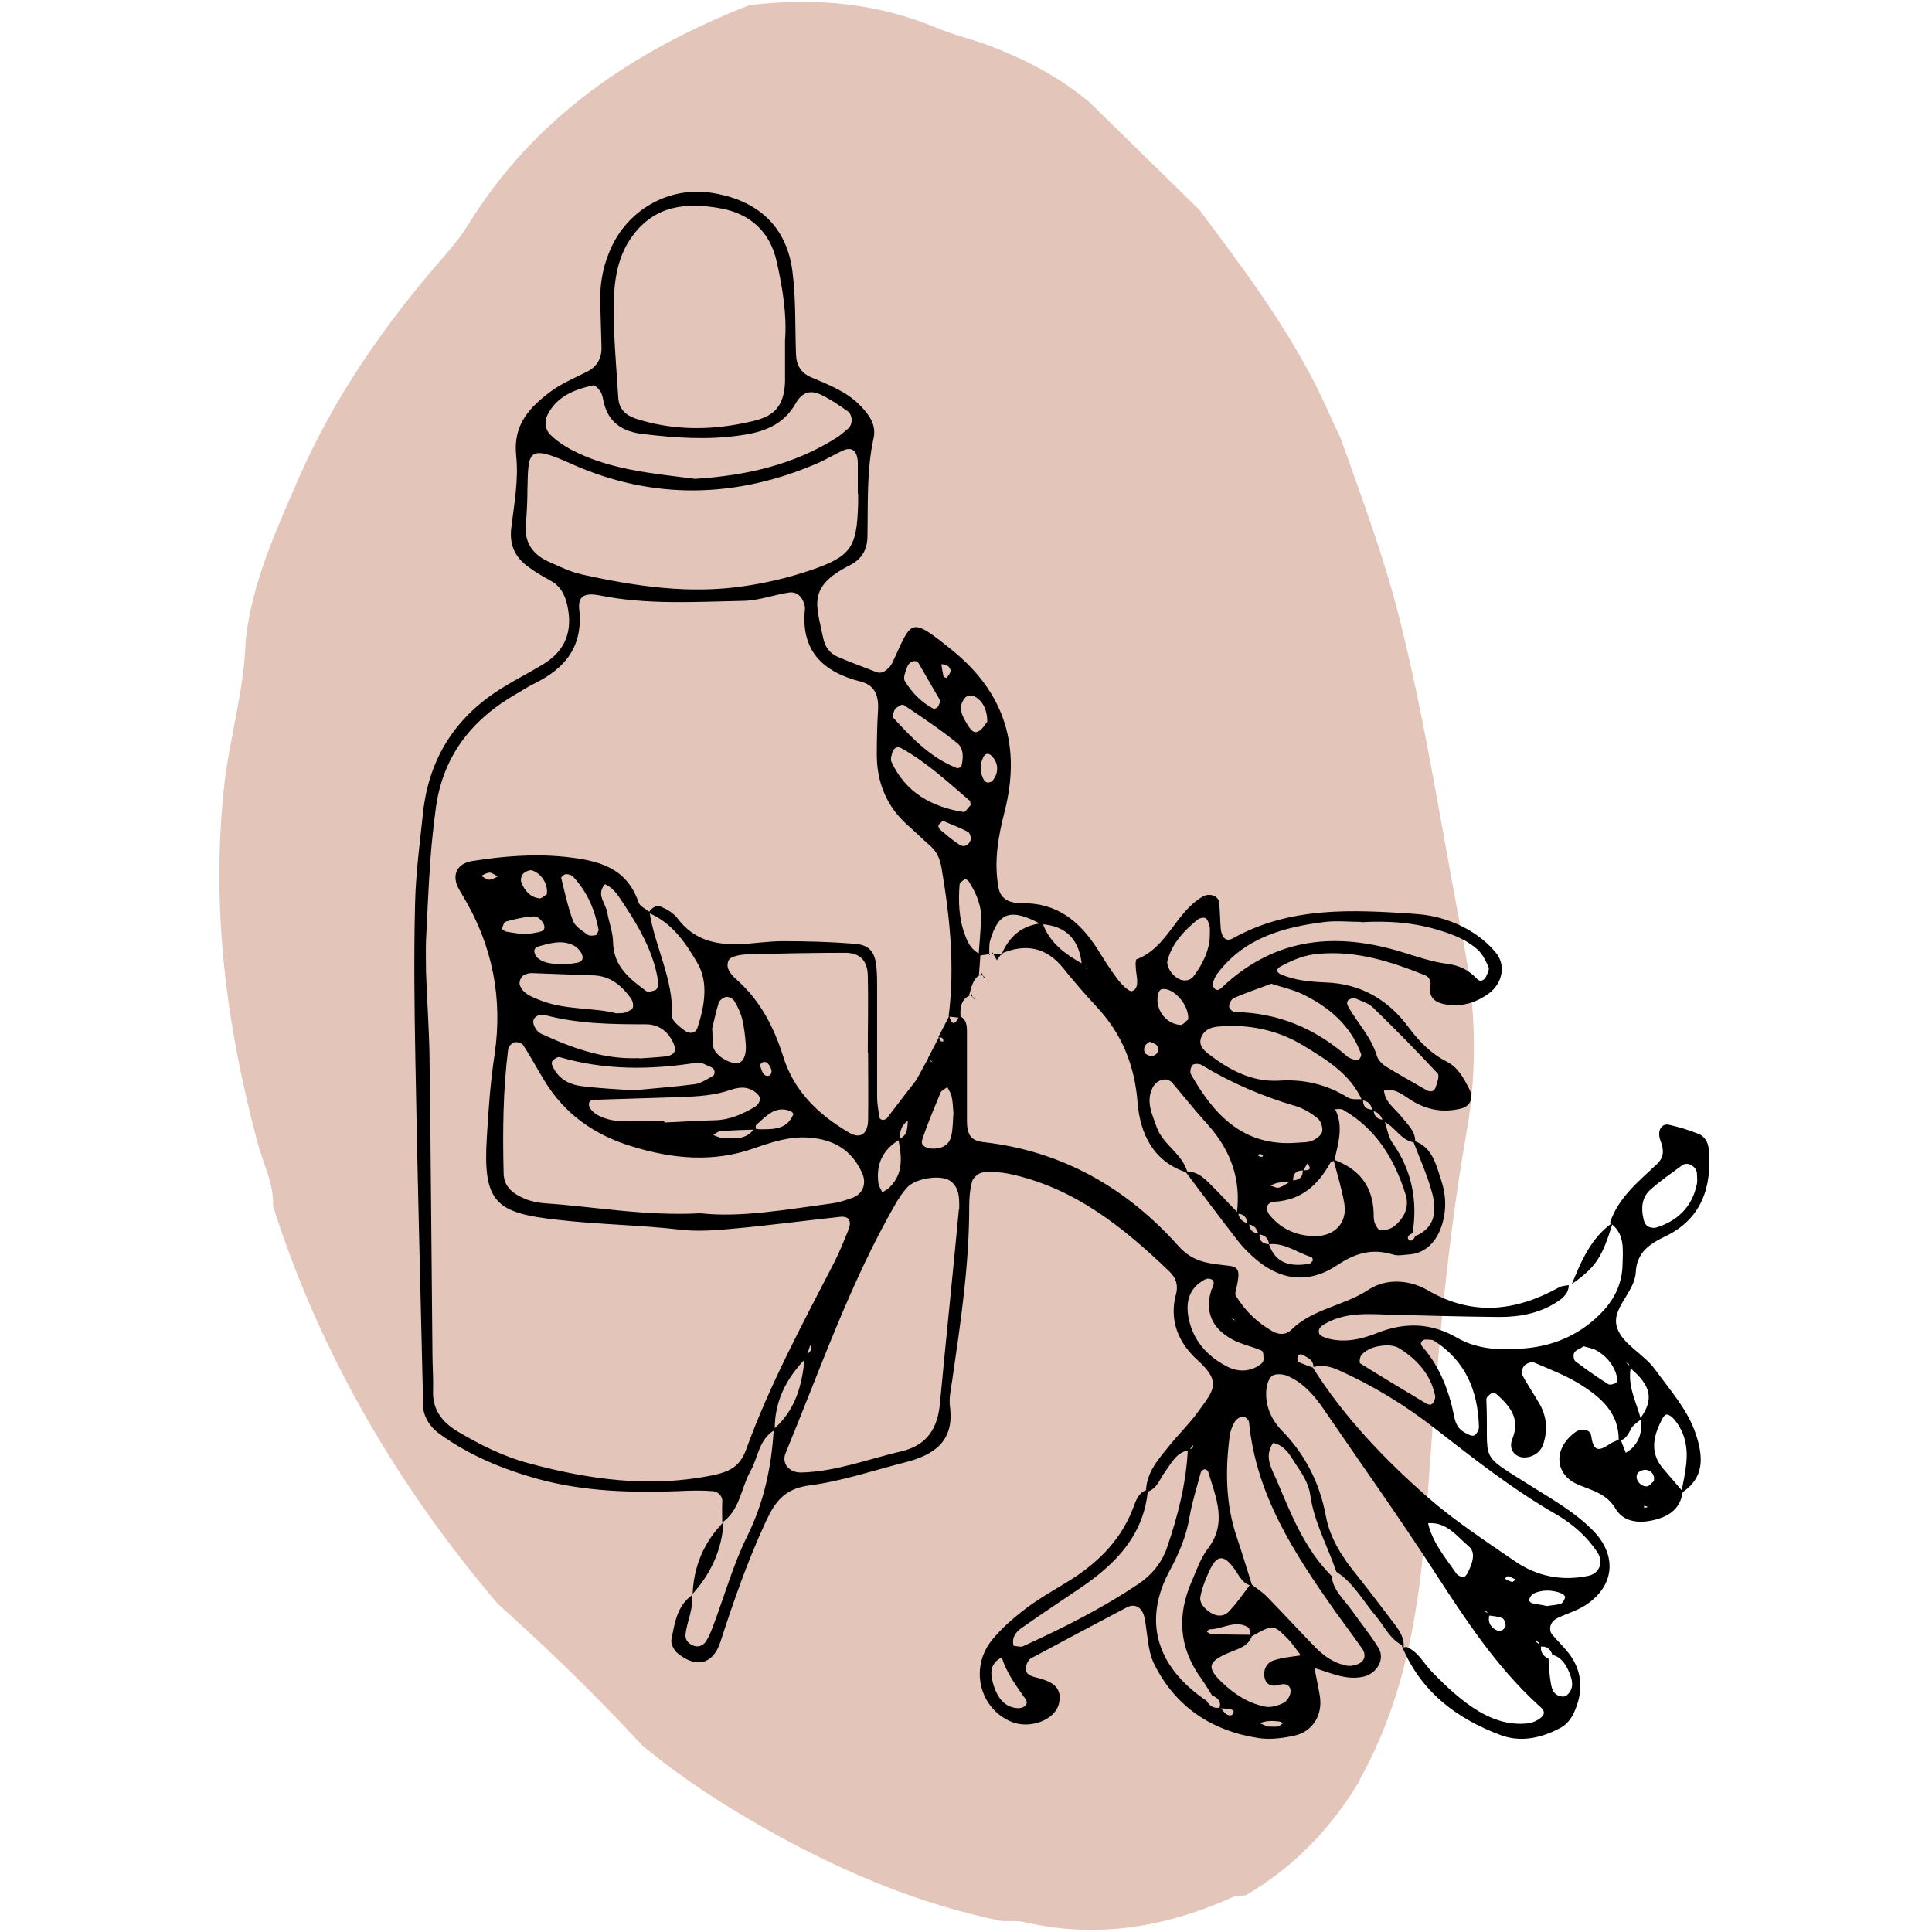 <?xml version="1.0" encoding="UTF-8"?><svg id="a" xmlns="http://www.w3.org/2000/svg" viewBox="0 0 60 60"><defs><style>.b{fill:#cb957f;opacity:.55;}</style></defs><path class="b" d="M42.23,55.29c-.88,1.48-2.04,2.69-3.54,3.57-.14,.02-.29,0-.41,.06-2.08,.93-4.22,1.3-6.48,.77-.22-.05-.46-.02-.69-.03-2.46-.5-4.75-1.45-6.93-2.64-1.49-.82-2.93-1.73-4.24-2.82-1.42-1.54-2.93-3-4.49-4.4-3.12-3.68-5.51-7.76-6.97-12.34,.03-.7-.31-1.32-.48-1.97-.97-3.63-1.45-7.28-1.04-11.05,.17-1.54,.63-3.02,.67-4.57,.2-1.78,.94-3.39,1.64-5,1.1-2.52,2.66-4.77,4.47-6.85,.3-.34,.59-.7,.83-1.09C16.62,3.63,19.68,1.57,23.27,.16c2-.24,3.95-.08,5.83,.71,.46,.19,.96,.32,1.44,.48,1.2,.44,2.33,1.01,3.3,1.83,1.14,1.11,2.27,2.23,3.41,3.34,1.32,1.76,2.65,3.53,3.64,5.5,.26,.52,.49,1.06,.74,1.58,.66,1.85,1.35,3.69,1.83,5.6,.84,3.33,1.33,6.71,1.99,10.07,.38,1.95,.44,3.93,.1,5.86-.69,3.92-.97,7.88-1.25,11.84-.2,2.89-.63,5.72-2.08,8.31Z"/><g><path d="M43.69,51.15c-.49-.15-.67-.62-.96-.96-.4-.47-.69-1.03-1.23-1.38-.27-.8-.69-1.53-.81-2.39-.04-.3-.21-.6-.39-.86-.2-.29-.35-.66-.76-.75-.29,.41-.06,.78,.1,1.14,.45,1.06,.87,2.15,1.71,2.99,.05,.45,.39,.73,.63,1.07,.27,.38,.57,.75,.82,1.15,.24,.37-.05,.84-.5,.92-.55,.1-1.02-.15-1.52-.29l-.35-.34c-.15-.19-.29-.41-.46-.58-.43-.43-.44-.42-1.12-.04-.03-.1-.03-.26-.1-.3-.4-.23-.79,.07-1.19,.07-.03,0-.05,.05-.08,.08,.05,.02,.1,.07,.14,.07,.42,.01,.85,.02,1.27,.02-.1,.36-.43,.43-.71,.55-.67,.28-.71,.46-.25,.91,.39,.38,.83,.66,1.35,.77,.18,.04,.42-.03,.59-.12,.11-.06,.22-.24,.21-.37,0-.16-.15-.25-.33-.19-.22,.07-.43,.03-.48-.23-.05-.23,.07-.45,.27-.52,.29-.1,.61-.12,.92-.17l.35,.35c.06,.31,.13,.62,.18,.93,.09,.58-.22,1.09-.78,1.22-.36,.08-.75,.13-1.11,.08-1.46-.22-2.6-.97-3.26-2.31-.2-.41-.2-.93-.29-1.4-.06-.34-.29-.49-.56-.35-.99,.52-1.98,1.05-2.97,1.58-.08,.04-.14,.17-.16,.26-.04,.19,.1,.28,.26,.32,.44,.11,.89,.25,.77,.81-.11,.53-.9,.81-1.46,.59-1-.4-1.33-1.66-.63-2.54,.3-.37,.67-.69,1.05-.98,.38-.29,.8-.53,1.21-.78,.94-.56,1.71-1.27,2.12-2.32,.09-.23,.16-.52,.47-.6-.12,1.41-1,2.31-2.09,3.05-.62,.42-1.24,.83-1.85,1.26-.17,.12-.3,.3-.23,.55l-.34,.34c-.45,.2-.38,.58-.27,.92,.12,.34,.32,.65,.75,.67,.05,0,.1-.01,.15-.03,.12-.06,.15-.15,.08-.25-.29-.42-.61-.83-.75-1.34l.35-.32c.1,0,.23,.05,.31,.02,1.25-.57,2.47-1.18,3.61-1.95,.4-.27,.71-.65,.87-1.11,.34-.99,.6-2.01,.65-3.07,.05,0,.1,0,.14-.03,.02-.01,.02-.07,.03-.1l-.14,.17c-.39,.06-.54,.4-.74,.67-.17,.23-.25,.55-.59,.63,0-.59,.36-.99,.69-1.4,.3-.38,.65-.71,.93-1.1,.49-.68,.74-.91-.03-1.61-.57-.52-.88-1.21-.66-2.03,.08-.28,0-.52-.21-.72-1.44-1.38-2.97-2.61-4.99-3.03-.26-.05-.53-.07-.79-.04-.13,.01-.31,.16-.34,.28-.07,.25-.09,.52-.09,.79,0,1.82-.27,3.61-.53,5.4-.04,.26-.1,.54-.07,.79,.15,1.1-.5,1.52-1.41,1.75-.98,.25-1.95,.58-2.95,.71-.77,.1-1.07,.5-1.36,1.13-.56,1.21-1,2.47-1.41,3.74-.23,.69-.75,.82-1.33,.34-.11-.09-.21-.29-.19-.41,.1-.51,.17-1.05,.64-1.39l-.02-.02c.09,.44-.14,.82-.18,1.24-.02,.18,.1,.29,.25,.35,.17,.06,.32-.02,.4-.16,.11-.18,.18-.38,.25-.57,.33-.89,.59-1.81,1.01-2.66,.53-1.07,.76-2.17,.83-3.34,.68-.59,.89-1.38,.96-2.24,.07-.07,.15-.14,.21-.23,.02-.02-.02-.09-.04-.13l-.13,.4c-.61,.62-.98,1.34-.97,2.23-.5,.29-.51,.85-.76,1.29-.29,.52-.32,1.2-.87,1.58h0c0-.21-.01-.42,0-.63,.02-.21-.15-.32-.27-.34-.37-.03-.75-.02-1.12,0-1.45,.05-2.89,.01-4.3-.37-1.09-.3-2.12-.72-3.05-1.38-.38-.27-.58-.61-.56-1.08,0-.11,0-.21,0-.32-.08-3.42-.17-6.84-.23-10.26-.03-1.6-.05-3.21-.01-4.81,.02-.96,.15-1.92,.25-2.87,.19-1.71,1.04-3,2.51-3.89,.41-.25,.84-.47,1.25-.72,.67-.42,.89-1.03,.72-1.8-.07-.32-.2-.6-.51-.77-.23-.13-.47-.26-.68-.42-.43-.3-.62-.69-.55-1.24,.09-.74,.23-1.5,.15-2.23-.1-.97,.42-1.5,1.07-1.99,.34-.25,.74-.42,1.12-.61,.32-.16,.47-.42,.46-.77-.01-.48-.03-.96-.04-1.44-.01-.6,.11-1.17,.37-1.71,.56-1.16,1.79-1.82,3.03-1.65,1.47,.21,2.39,1.03,2.57,2.45,.11,.84,.08,1.71,.11,2.56,.01,.35,.15,.6,.5,.74,.54,.23,1.09,.44,1.51,.88,.27,.28,.49,.59,.4,1-.22,1-.17,2.02-.19,3.03,0,.42-.17,.72-.54,.91-1.35,.68-1.04,1.25-.84,2.24,.05,.28,.2,.5,.46,.61,.39,.17,.79,.31,1.19,.47,.18,.07,.3-.04,.41-.15,.04-.04,.06-.09,.09-.13,.62-1.33,.52-1.48,1.87-.39,1.64,1.33,2.13,3,1.62,5-.2,.78-.34,1.56-.19,2.37,.04,.23,.18,.38,.4,.44,.1,.03,.21,.04,.32,.04,1.09-.02,1.8,.56,2.35,1.42,.2,.32,.4,.64,.62,.93,.12,.16,.36,.41,.46,.38,.21-.08,.16-.35,.13-.56-.02-.14-.04-.41,.01-.43,.96-.36,1.21-1.47,2.06-1.95,.19-.11,.48-.03,.5,.19,.03,.26,.03,.53,.05,.8,.03,.3,.17,.43,.38,.31,1.78-.99,3.7-.89,5.63-.76,.65,.04,1.27,.23,1.82,.58,.27,.17,.51,.38,.71,.62,.33,.39,.21,.96-.21,1.27-.41,.3-.86,.43-1.36,.34-.28-.05-.51-.19-.46-.53,.03-.18-.02-.32-.18-.38-1.05-.42-2.11-.76-3.27-.66-.44,.03-.83,.19-1.21,.4-.04,.02-.1,.08-.1,.12,0,.04,.06,.09,.1,.11,.45,.2,.93,.24,1.41,.26,1.09,.04,1.94,.53,2.58,1.4,.32,.43,.69,.81,1.18,1.06,.35,.17,.53,.52,.7,.85,.15,.28,.03,.54-.27,.61-.55,.13-1.05,.04-1.53-.26-.27-.17-.52-.4-.88-.3l-.09-.1,.12,.06c.01,.4,.35,.59,.56,.87,.19,.24,.43,.44,.41,.78-.45-.04-.62-.51-1-.66-.05-.17-.15-.29-.33-.32-.02-.19-.13-.31-.32-.33-.37-.83-1.12-1.27-1.84-1.71-.8-.48-1.68-.66-2.62-.58-.22,.02-.42,.09-.52,.3-.12,.25,.04,.42,.21,.55,.65,.5,1.35,.88,2.2,.83,.78-.05,1.48,.12,2.14,.53,.12,.07,.31,.04,.46,.05-.01,.23,.11,.33,.33,.32,0,.21,.13,.31,.33,.32,.08,.24,.12,.52,.26,.72,.6,.85,.78,1.79,.62,2.8-.12,.04-.19,.13-.12,.2,.07,.07,.16,0,.2-.11,.63-.26,.67-.79,.53-1.33-.15-.56-.39-1.09-.6-1.64,.61,.18,.72,.76,.88,1.24,.17,.51,.17,1.06-.05,1.57-.18,.41-.49,.7-.97,.73-.16,.01-.33,.05-.48,0-.66-.2-1.18-.04-1.76,.35-.92,.6-1.83,.43-2.62-.31-.16-.15-.31-.3-.44-.47-.55-.71-1.09-1.43-1.63-2.15,.41-.02,.65,.27,.9,.52,.25,.25,.49,.52,.74,.77,.04,.18,.14,.3,.34,.32,.02,.2,.11,.32,.33,.31-.03,.22,.08,.33,.29,.34,.21,.62,.69,.7,1.24,.61,.04,0,.09-.06,.12-.1,.01-.02-.01-.1-.04-.11-.44-.13-.82-.45-1.32-.4-.02-.2-.14-.29-.33-.31-.04-.18-.14-.29-.33-.31-.03-.2-.11-.34-.34-.32,.14-1.06-.18-1.96-.88-2.75-.39-.43-.75-.88-1.12-1.32-.18-.2-.5-.1-.62,.16-.21,.44,0,.82,.13,1.21,.2,.56,.81,.83,.96,1.42-1.06-.33-1.47-1.21-1.55-2.17-.09-1.16-.48-2.13-1.26-2.97-.36-.39-.71-.79-1.04-1.2-.54-.68-1.2-.79-1.97-.45l.03,.04c.24-.58,.64-.94,1.29-1,.22,.63,.73,.98,1.27,1.28,.02,.04,.03,.08,.05,.11,.01,.02,.05,.02,.07,.03l-.17-.1c-.07-.78-.46-1.24-1.27-1.29-.94-.5-1.32-.38-1.58,.51-.04,.14-.02,.3-.03,.46l.03-.04-.36,.05c.03-.37,.06-.74,.08-1.11,.02-.44-.15-.83-.38-1.19-.02-.04-.11-.09-.12-.08-.07,.05-.17,.11-.17,.18-.04,.53-.02,1.06,.17,1.56,.09,.26,.22,.48,.48,.6l-.05,.67,.04-.04c-.26,.15-.27,.44-.36,.68l.04-.04c-.31,.15-.3,.43-.29,.7l-.37-.04c.2-1.55,.04-3.09-.22-4.62-.05-.28-.14-.5-.36-.69-.24-.21-.47-.44-.71-.65-.63-.57-.93-1.29-.94-2.14,0-.48,.01-.96,.04-1.44,.02-.42-.1-.75-.53-.86-1.19-.3-1.88-.96-1.74-2.27,0-.05-.01-.11-.03-.16-.07-.23-.24-.37-.46-.34-.47,.07-.94,.25-1.41,.26-1.5,.03-3,.13-4.48-.17-.47-.09-.68,.03-.63,.44,.12,1.14-.43,1.82-1.38,2.29-.19,.09-.37,.21-.56,.32-1.38,.79-2.28,1.91-2.51,3.52-.07,.53-.13,1.06-.17,1.59-.06,.85-.1,1.71-.14,2.56-.01,.32,0,.64,0,.96,.03,.91,.1,1.82,.11,2.72,.04,3.05,.06,6.1,.09,9.15,0,.37,.03,.75,.02,1.12-.03,.61,.27,1,.77,1.3,.69,.41,1.41,.77,2.19,.98,1.88,.51,3.76,.77,5.7,.38,.54-.11,.87-.27,1.06-.8,.73-2.01,1.75-3.9,2.73-5.8,.17-.33,.31-.68,.45-1.03,.11-.28,.01-.43-.26-.4-1.12,.12-2.23,.27-3.35,.37-.53,.05-1.08,.09-1.6,.03-1.28-.15-2.57-.16-3.84-.31-1.9-.21-2.31-.53-2.18-2.57,.05-.85,.11-1.71,.24-2.56,.26-1.76-.07-3.4-.98-4.92-.05-.09-.11-.18-.16-.28-.19-.4-.01-.74,.45-.81,.95-.15,1.9-.23,2.88-.13,1.01,.11,1.9,.31,2.28,1.41,.04,.13,.22,.2,.34,.3,.17,1.09,.75,2.09,.7,3.24,0,.15,.24,.33,.4,.45,.12,.09,.32,.11,.39-.09,.22-.67,.35-1.41,0-2.01-.36-.62-.79-1.26-1.52-1.56,.09-.15,.24-.26,.39-.19,.19,.08,.39,.2,.51,.36,.55,.74,1.32,.85,2.15,.79,.37-.03,.75-.08,1.12-.08,.75,0,1.49,.02,2.24,.08,.46,.04,.63,.26,.67,.75,.02,.21,.02,.43,.02,.64,0,1.12,0,2.24,0,3.37,0,.21,.04,.42,.07,.63,0,.03,.06,.08,.1,.08,.05,0,.11-.02,.14-.06,.32-.42,.64-.84,.97-1.26l.06,.09-.1-.05,.37-.68s.02,.09,.04,.13c.01,.02,.05,.02,.08,.04l-.15-.13,.35-.67s.01,.1,.03,.13c.01,.02,.06,.02,.09,.03,.02-.1-.03-.14-.15-.14l.34-.66c.1,.37,.21,.21,.32,0,.23,.11,.23,.32,.23,.54,0,.91,0,1.81,0,2.72,0,.45,.14,.62,.52,.66,2.45,.28,4.45,1.43,6.06,3.24,.47,.52,.99,.53,1.56,.6,.31,.04,.34,.17,.24,.64-.02,.1-.07,.23-.03,.29,.28,.46,.66,.83,1.13,1.1,.21,.12,.43,.12,.59-.04,.67-.66,1.63-.74,2.39-1.24,.56-.37,1.28-.32,1.85,.01,1.4,.82,2.74,.65,4.08-.09,.09-.05,.2-.05,.31-.07h-.01c0,.23-.15,.38-.33,.5-.55,.37-1.17,.49-1.82,.49-1.12-.01-2.23-.04-3.35-.07-.69-.02-1.39-.09-2.03,.26-.13,.07-.28,.16-.22,.33,.03,.07,.17,.12,.27,.15,.54,.14,1.05,.02,1.55-.18,.84-.33,1.65-.31,2.45,.15,.67,.39,1.43,.4,2.17,.33,.93-.09,1.74-.47,2.38-1.16,.37-.4,.59-.88,.6-1.44,.01-.48,.08-.97-.4-1.3h.01c.26-.78,.89-1.28,1.46-1.82,.22-.21,.22-.43,.11-.72-.12-.31,.03-.55,.26-.5,.31,.07,.61,.16,.91,.28,.22,.08,.32,.3,.33,.51,.1,1.16-.24,2.14-1.34,2.67-.52,.25-.9,.51-.93,1.13-.04,.64-.8,1.13-.57,1.74,.19,.51,.82,.79,1.17,1.27,.47,.65,1.01,1.24,1.27,2.02,.23,.7,.27,1.36-.46,1.82,.06-.31,.13-.62,.16-.93,.05-.48-.04-.95-.36-1.34-.06-.08-.17-.17-.25-.17-.07,0-.14,.13-.18,.22-.25,.5-.33,.99,.07,1.46,.2,.24,.41,.47,.61,.71-.07,.57-.48,.8-.96,.9-.43,.09-.89,.04-1.13-.37-.27-.46-.72-.56-1.15-.74-.75-.31-.79-1.13-.1-1.63,.17-.13,.47-.12,.5,.13,.08,.58,.33,.39,.63,.2,.09-.05,.19-.08,.28-.12,.02,.05,.03,.1,.05,.15,.04,.1,.08,.19,.11,.28,.08-.06,.17-.11,.23-.18,.23-.26,.29-.56,.22-.89,.43-.59,.34-1.02-.32-1.57-.01-.04-.02-.09-.04-.12-.01-.02-.05-.03-.08-.04l.15,.13c-.12,.59,.17,1.09,.31,1.63-.1,.09-.24,.17-.3,.28-.09,.18-.17,.35-.39,.39,.02-.87-.56-1.36-1.2-1.76-.45-.28-.95-.47-1.44-.68-.07-.03-.21,.03-.28,.09-.06,.06-.12,.21-.09,.27,.17,.33,.39,.64,.57,.96,.21,.39,.24,.81,.09,1.24-.09,.25-.35,.41-.63,.39-.26-.03-.45-.26-.32-.58,.25-.63-.08-1.01-.49-1.38-.03-.03-.12-.06-.15-.04-.07,.05-.18,.14-.17,.2,.09,2.01-.31,1.62,1.39,2.69,.68,.43,1.38,.82,1.94,1.4,.74,.77,.65,1.71-.25,2.3-.26,.17-.58,.26-.87,.4-.22,.1-.3,.35-.16,.52,.17,.2,.37,.39,.53,.6,.42,.57,.43,1.19,.14,1.82-.08,.18-.23,.37-.4,.46-.58,.32-1.24,.47-1.86,.24-1.38-.51-2.51-1.36-3.09-2.79,.47,.1,.65,.52,.94,.82,.45,.46,.91,.9,1.46,1.23,.48,.28,.97,.43,1.52,.37,.15-.02,.31-.09,.42-.19,.18-.16,0-.29-.1-.38-1.31-1.2-2.27-2.67-3.23-4.15-1.1-1.7-2.28-3.35-3.42-5.02-.3-.44-.65-.85-1.16-1.06-.13-.05-.34-.06-.44,0-.11,.07-.17,.26-.19,.41-.05,.51,.14,.95,.49,1.31,.73,.75,1.17,1.63,1.36,2.66,.13,.69,.52,1.28,.96,1.82,.4,.5,.78,1.01,1.17,1.52,.16,.21,.31,.44,.28,.72Zm-3.23-14.8c-.22,0-.32,.12-.3,.35-.15,0-.31,0-.46,.03-.09,.01-.17,.06-.25,.09,.09,.02,.2,.09,.28,.06,.14-.05,.26-.14,.39-.22,.2,0,.34-.08,.34-.31,.14-.01,.32,0,.14-.22l-.13,.23Zm-2.26,4.52l-.1-.1,.15,.06s0,.1,.03,.14c.01,.02,.06,.02,.09,.04l-.17-.13Zm9.63,10.27s-.02-.1-.05-.14c-.02-.02-.07-.02-.11-.03l.19,.13c-.03,.19,.05,.33,.23,.41,.02,.21,.02,.41,.05,.62,.04,.25,.05,.53,.4,.56,.04,0,.09-.02,.13-.05,.23-.22,.16-.47,.06-.71-.1-.24-.24-.46-.52-.54-.06-.18-.18-.28-.38-.25Zm-9.97,1.93c.09-.23-.04-.34-.22-.42-.11-.18-.22-.36-.34-.53-.69-.95-.75-1.96-.29-3.01,.15-.34,.27-.71,.49-1,.63-.81,.26-1.6,.02-2.41-.01-.03-.08-.08-.12-.07-.04,.01-.1,.06-.11,.1-.12,.46-.27,.92-.35,1.39-.1,.59-.32,1.11-.6,1.63-.86,1.57-.44,3.01,1.13,4.07,.1,.17,.24,.25,.43,.21,.07,.08,.13,.18,.21,.22,.12,.06,.21,0,.2-.11,0-.03-.09-.06-.14-.07-.1-.01-.21-.01-.32-.02ZM29.2,20.63l-.07-.11,.1,.08c.02,.13,.04,.27,.07,.4,0,.03,.1,.06,.1,.05,.05-.07,.13-.16,.12-.23-.03-.15-.16-.2-.32-.19Zm-.94,14.14c-.26,.13-.32,.36-.32,.62q-.78,.46-.66,1.35c.01,.1,.08,.19,.12,.29,.08-.05,.17-.1,.23-.16,.44-.43,.37-.96,.27-1.49,.32-.11,.27-.39,.3-.64l.1-.05-.06,.09Zm17.97,15.4s-.03-.08-.05-.11c-.01-.02-.05-.02-.08-.03l.16,.11c-.05,.16-.02,.31,.11,.42,.14,.12,.29,.13,.38-.04,.03-.06-.03-.23-.08-.26-.13-.06-.29-.07-.44-.09Zm-22.8-15.12c.05,0,.1,.02,.16,.02,.42,0,.85,.02,1.05-.47,0-.02-.06-.09-.1-.1-.48-.17-.75,.17-1.05,.43-.03,.03-.02,.1-.02,.15-.37,.01-.73,.02-1.1,.05-.07,0-.15,.08-.22,.12,.1,.03,.19,.09,.29,.09,.36,.02,.74,.07,.99-.3Zm20.87,12.25s-.09-.14,.04-.04c.13,.63,.54,1.1,.89,1.61,.05,.06,.18,.13,.23,.11,.08-.04,.13-.15,.17-.24,.11-.24,.2-.54-.02-.72-.38-.32-.7-.79-1.31-.71Zm-14.43-23.49l.08,.08-.1-.06c.07-.27,.09-.58-.12-.75-.53-.43-1.1-.81-1.67-1.19-.04-.03-.2,.06-.26,.13-.05,.07-.09,.23-.05,.28,.57,.62,1.15,1.23,1.96,1.55,.04,.02,.1-.02,.15-.03Zm11.54,10.65s-.11-.16,.04-.04c.29,.54,.11,1.08-.01,1.62-.05,.03-.11,.04-.13,.08-.38,.68-.89,1.15-1.72,1.2-.28,.02-.31,.24-.14,.44,.37,.43,.83,.62,1.39,.63,.61,0,1.01-.42,.91-1.01-.08-.46-.22-.92-.34-1.37,.78,.28,1.22,.81,1.25,1.65,0,.11,0,.22,.03,.31,.03,.09,.12,.24,.18,.24,.15,0,.32-.04,.43-.13,.31-.25,.48-.6,.35-.99-.34-1.09-.91-2.03-1.93-2.62-.08-.05-.21-.02-.31-.02Zm-2.56,14.73c.16,.13,.34,.24,.48,.38,.52,.53,1.02,1.08,1.54,1.61,.26,.26,.58,.48,.96,.55,.14,.02,.32-.02,.43-.1,.14-.09,.15-.28,.05-.42-.27-.39-.56-.77-.84-1.16-1.26-1.79-2.46-3.61-2.68-5.88,0-.07-.12-.18-.18-.18-.09,0-.21,.08-.26,.16-.08,.13-.14,.29-.16,.44-.14,1.06-.13,2.12,.22,3.15,.17,.5,.32,1.01,.48,1.51-.3-.05-.4-.31-.55-.52-.31-.44-.53-.45-.74-.03-.14,.28-.26,.58-.32,.88-.04,.21,.13,.38,.31,.5,.2,.13,.42,.13,.57-.03,.25-.26,.46-.57,.68-.86Zm1.94-6.74c0-.19-.13-.26-.27-.34-.13-.08-.2-.07-.23,.07,0,.04,.02,.12,.06,.13,.14,.06,.28,.11,.42,.16,.97,1.54,2.22,2.84,3.57,4.03,.84,.73,1.78,1.35,2.7,1.98,.68,.47,1.45,.63,2.28,.46,.35-.07,.49-.42,.29-.73-.33-.5-.78-.89-1.28-1.18-1.34-.77-2.55-1.72-3.77-2.67-.92-.72-1.92-1.33-2.99-1.81-.25-.11-.5-.17-.77-.1ZM26.63,15.33h.01c0-.32,0-.64,0-.96-.01-.38-.19-.51-.48-.37-.24,.11-.47,.25-.71,.36-2.57,1.13-5.2,1.18-7.74,.03-1.34-.6-1.3-.36-1.33,.79,0,.37-.02,.75-.05,1.12-.05,.55,.22,.92,.7,1.14,.34,.15,.68,.32,1.04,.4,1.67,.37,3.35,.62,5.06,.36,.68-.1,1.36-.26,2.01-.48,1.3-.44,1.47-.71,1.51-2.07,0-.11,0-.21,0-.32Zm-2.25-4.77c.06-.76-.07-1.6-.26-2.44-.21-.94-.84-1.49-1.75-1.65-1.04-.19-2.03-.1-2.73,.86-.47,.64-.57,1.39-.58,2.13-.01,.96,.08,1.92,.14,2.88,.02,.37,.23,.56,.57,.67,1.1,.35,2.22,.36,3.33,.13,.75-.15,1.32-.31,1.28-1.51,0-.32,0-.64,0-1.06Zm5.41,26.99c0-.31,.02-.65-.27-.87-.28-.21-1.06-.1-1.34,.19-.14,.15-.26,.33-.37,.52-1.41,2.45-2.33,5.12-3.41,7.73-.14,.33,.11,.62,.49,.61,1.08-.03,2.08-.42,3.11-.66,.8-.19,1.12-.72,1.19-1.48,.19-2.01,.4-4.02,.59-6.04Zm-8.03,.13c1.25,.14,2.67-.12,4.1-.31,.21-.03,.41-.1,.61-.17,.34-.12,.45-.46,.3-.78-.32-.71-.88-1.03-1.63-1.09-.61-.05-1.17,.14-1.72,.33-1.27,.45-2.52,.33-3.77-.05-1.17-.35-2.11-1-2.75-2.06-.22-.36-.42-.74-.65-1.09-.04-.07-.2-.11-.28-.09-.08,.02-.18,.14-.19,.22-.16,1.27-.17,2.55-.14,3.83,0,.45,.31,.66,.66,.81,.19,.08,.41,.12,.62,.14,1.54,.1,3.07,.4,4.83,.31Zm5.19-4.99h0c0-.8,.02-1.6,0-2.4-.01-.46-.25-.7-.7-.7-1.01,0-2.03,.02-3.04,.05-.2,0-.52,.06-.58,.18-.13,.27,.12,.49,.32,.67,.69,.64,1.09,1.43,1.37,2.31,.33,1.08,1.09,1.81,2.04,2.37,.35,.21,.59,.06,.6-.39,.01-.69,0-1.39,0-2.08Zm-5.35-17.82c1.54-.1,3.03-.42,4.37-1.27,.13-.08,.25-.19,.37-.29,.15-.13,.15-.43-.03-.55-.26-.18-.52-.36-.81-.5-.32-.15-.58-.1-.79,.27-.39,.68-1,.89-1.71,.99-1.01,.15-2.02,.08-3.02-.04-.65-.07-1.1-.36-1.24-1.03-.02-.1-.04-.22-.1-.3-.05-.08-.17-.2-.23-.18-.58,.13-1.12,.34-1.41,.92-.1,.2-.07,.44,.08,.6,.18,.18,.41,.34,.63,.46,1.2,.64,2.53,.75,3.87,.92Zm20.67,13.76c-.37,0-.75-.04-1.11,0-1.29,.16-2.51,.49-3.35,1.6-.08,.11-.18,.32-.13,.41,.12,.23,.27,.02,.36-.06,1.63-1.48,3.49-1.63,5.51-1.01,.46,.14,.91,.3,1.38,.36,.4,.05,.69,.2,.95,.48,.09,.09,.21,.04,.27-.08,.04-.09,.11-.21,.08-.29-.08-.19-.18-.39-.32-.53-.31-.29-.71-.46-1.12-.59-.82-.27-1.66-.33-2.52-.28Zm-2,6.86c.16-.02,.33,0,.47-.06,.13-.05,.29-.17,.32-.28,.03-.13-.04-.34-.14-.42-.2-.16-.44-.31-.68-.38-1.03-.3-2.01-.72-2.93-1.28-.07-.04-.22-.04-.27,0-.06,.06-.09,.21-.06,.28,.72,1.28,1.64,2.26,3.28,2.14Zm-.79-4.94c-.39,.15-.79,.28-1.17,.45-.07,.03-.14,.17-.14,.26,0,.06,.11,.17,.18,.17,1.33,.02,2.48,.5,3.48,1.37,.08,.07,.19,.1,.29,.13,.03,0,.09-.03,.11-.06,.03-.04,.05-.1,.04-.14-.33-.9-1.01-1.47-1.85-1.87-.28-.13-.6-.2-.94-.31Zm-18.85,4.26v.05c.53-.02,1.06-.06,1.58-.07,.44-.01,.82-.18,1.19-.39,.14-.07,.26-.23,.16-.38-.08-.11-.24-.2-.38-.23-.15-.03-.32,0-.47,.05-.51,.18-1.03,.21-1.56,.23-.84,.03-1.69,.05-2.53,.08-.14,0-.35-.02-.33,.17,.01,.12,.18,.27,.31,.33,.18,.09,.4,.15,.6,.16,.47,.02,.95,0,1.42,0Zm-.77-1.94c.26-.02,.53-.03,.79-.06,.16-.02,.33-.07,.31-.26-.02-.14-.11-.29-.2-.41-.17-.21-.41-.33-.69-.33-1.06,0-2.12-.01-3.16-.29-.14-.04-.35,.05-.35,.21,0,.13,.12,.32,.24,.37,.97,.45,1.96,.81,3.05,.76Zm-.18,.99c.63-.06,1.27-.11,1.9-.19,.2-.03,.38-.16,.57-.26,.03-.02,.05-.09,.04-.13,0-.05-.04-.11-.09-.13-.15-.06-.31-.17-.45-.15-1.44,.23-2.86,.24-4.27-.17-.06-.02-.22,.08-.24,.15-.02,.09,.05,.2,.11,.29,.19,.29,.49,.42,.81,.46,.53,.07,1.06,.09,1.6,.13Zm-.55-2.39c.16-.01,.22,0,.27-.02,.09-.04,.22-.08,.25-.15,.03-.08,0-.22-.06-.3-.29-.4-.65-.7-1.18-.71-.64-.02-1.28-.05-1.91-.07-.1,0-.22,.04-.28,.1-.06,.06-.1,.19-.08,.26,.09,.28,.36,.37,.6,.47,.8,.33,1.68,.23,2.4,.42Zm22.81-.45c-.12,.05-.13,.13-.06,.26,.29,.5,.71,.94,.88,1.51,.04,.14,.18,.27,.31,.35,.41,.25,.83,.48,1.24,.72,.11,.06,.23,.04,.27-.08,.05-.14,.13-.37,.07-.44-.65-.7-1.32-1.38-2.01-2.05-.14-.14-.37-.2-.56-.29-.04-.02-.09,.01-.14,.02Zm-21.5-.4c-.01-.1-.01-.21-.03-.31-.16-.8-.55-1.49-.99-2.16-.18-.26-.32-.55-.63-.69-.29,.32,.02,.59,.07,.88,.05,.31,.18,.62,.18,.94,.02,.74,.52,1.12,1.03,1.5,.06,.04,.19,0,.28-.03,.04-.01,.06-.08,.09-.12Zm17.16,9.52s.01-.08,.04-.12c.08-.16,.09-.3-.12-.31-.09,0-.19,.08-.28,.14-.33,.26-.4,.62-.34,1.01,.12,.74,.57,1.25,1.21,1.58,.33,.17,.72,.18,1.05-.08,.04-.03,.08-.09,.08-.13,0-.1,0-.25-.05-.28-.29-.13-.6-.19-.88-.33-.57-.3-.89-.75-.72-1.46Zm13.81-2.01c.64-.19,1.14-.61,1.29-1.37,.02-.1,0-.21,0-.32-.01-.21-.29-.38-.46-.25-.34,.25-.69,.49-1,.77-.25,.23-.28,.57-.2,.89,.03,.15,.1,.3,.38,.28Zm-8.31,3.65c-.38,.01-.63,.1-.82,.3-.05,.06-.07,.24-.04,.26,.67,.42,1.36,.83,2.04,1.24,.12,.07,.21,.06,.26-.08,.02-.05,.04-.1,.03-.15-.14-.67-.56-1.13-1.12-1.48-.13-.08-.3-.08-.36-.1Zm-12.96-16.76c0-.05,0-.12-.02-.15-.68-.58-1.34-1.2-2.14-1.64-.11-.06-.22,0-.26,.12-.03,.09-.07,.22-.04,.3,.44,.96,1.25,1.41,2.25,1.57,.05,0,.13-.13,.2-.2Zm14.11,16.58c-.14,.05-.16,.13-.06,.24,.53,.62,.81,1.35,.97,2.14,.04,.22,.12,.4,.33,.51,.09,.05,.21,.12,.29,.09,.07-.03,.15-.17,.15-.26-.03-1.12-.41-2.05-1.39-2.68-.08-.05-.2-.03-.29-.04Zm-22.13-9.64c.01,.23,.01,.39,.03,.54,.03,.23,.41,.5,.71,.52,.2,.01,.33-.22,.3-.6-.02-.26-.05-.52-.11-.77-.05-.2-.14-.39-.25-.57-.04-.07-.17-.13-.25-.12-.08,.01-.2,.1-.23,.18-.09,.29-.15,.59-.21,.83Zm15.45-2.86c0-.19,.01-.25,0-.3-.03-.1-.05-.23-.12-.28-.05-.04-.2-.01-.26,.04-.41,.34-.78,.72-.93,1.26-.06,.2,.17,.53,.42,.61,.17,.05,.31,0,.41-.14,.29-.39,.47-.83,.48-1.18Zm-18.98-.22c-.11-.6-.34-1.17-.79-1.65-.03-.04-.09-.06-.13-.07-.04-.01-.1-.02-.14,0-.04,.02-.11,.08-.1,.11,.11,.45,.21,.91,.37,1.34,.07,.17,.29,.3,.45,.42,.06,.04,.17,.03,.26,.01,.03,0,.05-.09,.09-.17Zm11.02,5.69c-.02-.22-.02-.38-.06-.53-.02-.1-.09-.19-.13-.28-.07,.06-.18,.1-.21,.17-.2,.49-.41,.97-.57,1.47-.06,.18,.13,.26,.29,.27,.29,.02,.54-.09,.61-.38,.06-.25,.05-.52,.07-.73Zm19.56,7.25c-.12,.08-.24,.11-.28,.19-.04,.07-.02,.23,.04,.27,.33,.25,.67,.49,1.02,.71,.05,.03,.22-.01,.26-.07,.04-.06,0-.19-.03-.28-.11-.31-.32-.54-.6-.7-.12-.07-.28-.09-.4-.13ZM29.2,21.76c-.21-.36-.44-.76-.67-1.16-.08-.13-.29-.07-.36,.12-.05,.14-.13,.33-.07,.43,.22,.36,.51,.66,.89,.86,.03,.01,.09-.02,.12-.04,.03-.03,.05-.09,.1-.2Zm-11.74,8.18c.11,0,.21,0,.32-.02,.15-.02,.34-.03,.31-.22-.02-.13-.16-.28-.28-.34-.36-.18-.72-.07-1.08,.03-.13,.04-.17,.12-.11,.25,.02,.05,.05,.09,.09,.12,.22,.18,.49,.17,.75,.18Zm13.2-7.53c0-.38-.15-.67-.43-.8-.07-.03-.22,0-.26,.06-.25,.3-.08,.58,.08,.84,.08,.13,.18,.29,.34,.2,.12-.06,.2-.21,.27-.3Zm6.24,9.25c.04-.43-.45-1.01-.82-.94-.04,0-.09,.07-.1,.11-.15,.45,.2,.98,.69,1,.07,0,.15-.11,.23-.17Zm-19.92-3.89c.05-.29-.15-.64-.46-.74-.07-.02-.21,.04-.27,.1-.06,.06-.09,.2-.06,.27,.1,.26,.27,.46,.56,.5,.07,.01,.16-.09,.25-.14Zm12.3-2.28c-.08,.08-.13,.11-.14,.15,0,.04,.03,.1,.06,.13,.19,.16,.38,.32,.59,.46,.15,.1,.29,.02,.35-.13,.03-.07-.02-.23-.07-.26-.26-.14-.54-.24-.79-.35Zm-13.08,3.51c.2-.01,.31,0,.41-.03,.13-.03,.34-.03,.29-.23-.03-.12-.2-.29-.3-.28-.3,.01-.6,.08-.89,.16-.06,.01-.09,.14-.12,.22,0,.01,.07,.08,.12,.09,.2,.04,.4,.06,.51,.08Zm31.82,20.88c.16-.03,.32-.03,.46-.08,.06-.02,.1-.12,.13-.2,0-.02-.05-.09-.1-.11-.29-.12-.6-.13-.89,0-.06,.03-.11,.13-.14,.2,0,.02,.06,.09,.1,.1,.15,.03,.3,.05,.44,.08ZM30.67,24.31s.11-.02,.14-.05c.22-.24,.21-.58-.03-.8-.1-.09-.2-.05-.25,.07-.12,.25-.09,.49,.04,.72,.02,.03,.07,.04,.11,.06Zm8.7,29.31c.11,0,.22,.01,.31,0,.06-.01,.11-.07,.17-.11-.05-.02-.09-.05-.14-.05-.1-.01-.2-.02-.3-.01-.1,0-.2,.04-.3,.06l.26,.11Zm-15.77-20.53c.04,.09,.06,.2,.12,.27,.1,.1,.22,.06,.24-.07,.01-.08-.05-.19-.11-.26-.09-.09-.19-.06-.26,.06Zm-8.14-5.87c-.08-.04-.17-.11-.25-.12-.09,0-.18,.06-.27,.1,.08,.04,.17,.12,.25,.12,.09,0,.18-.06,.27-.1Zm20.25,5.13c-.14,.07-.22,.19-.16,.34,.03,.06,.18,.12,.25,.1,.15-.04,.22-.18,.13-.32-.04-.06-.15-.08-.22-.12Zm15.65,13.65c.04-.19-.06-.31-.22-.35-.08-.02-.22,.03-.27,.09-.13,.15,.05,.43,.27,.42,.08,0,.15-.11,.22-.16Zm-4.29,3.05c-.08-.03-.15-.08-.24-.1-.03,0-.07,.05-.1,.08,.08,.03,.15,.08,.23,.1,.03,0,.07-.05,.11-.08Zm3.99-2.22l.12-.03-.12-.04v.07Zm-11.98-10.93s.08,.03,.12,.03c.01,0,.02-.05,.03-.07-.04,0-.08-.02-.12-.02-.01,0-.02,.04-.04,.07Z"/><path d="M21.51,49.52c.03-.87,.35-1.63,.96-2.25h0c-.05,.86-.39,1.6-.97,2.24l.02,.02Z"/><path d="M48.81,39.89c.3-.73,.6-1.46,1.29-1.93h-.01c-.34,1.11-.53,1.39-1.28,1.92h.01Z"/><path d="M30.14,30.91l.16,.12s-.07-.01-.08-.03c-.02-.04-.03-.08-.04-.13l-.04,.04Z"/><path d="M30.46,30.26l.15,.11s-.06-.01-.07-.03c-.02-.03-.03-.08-.04-.12l-.04,.04Z"/><path d="M31.12,29.59l-.16,.23-.14-.24-.03,.04h.36l-.03-.04Z"/></g></svg>